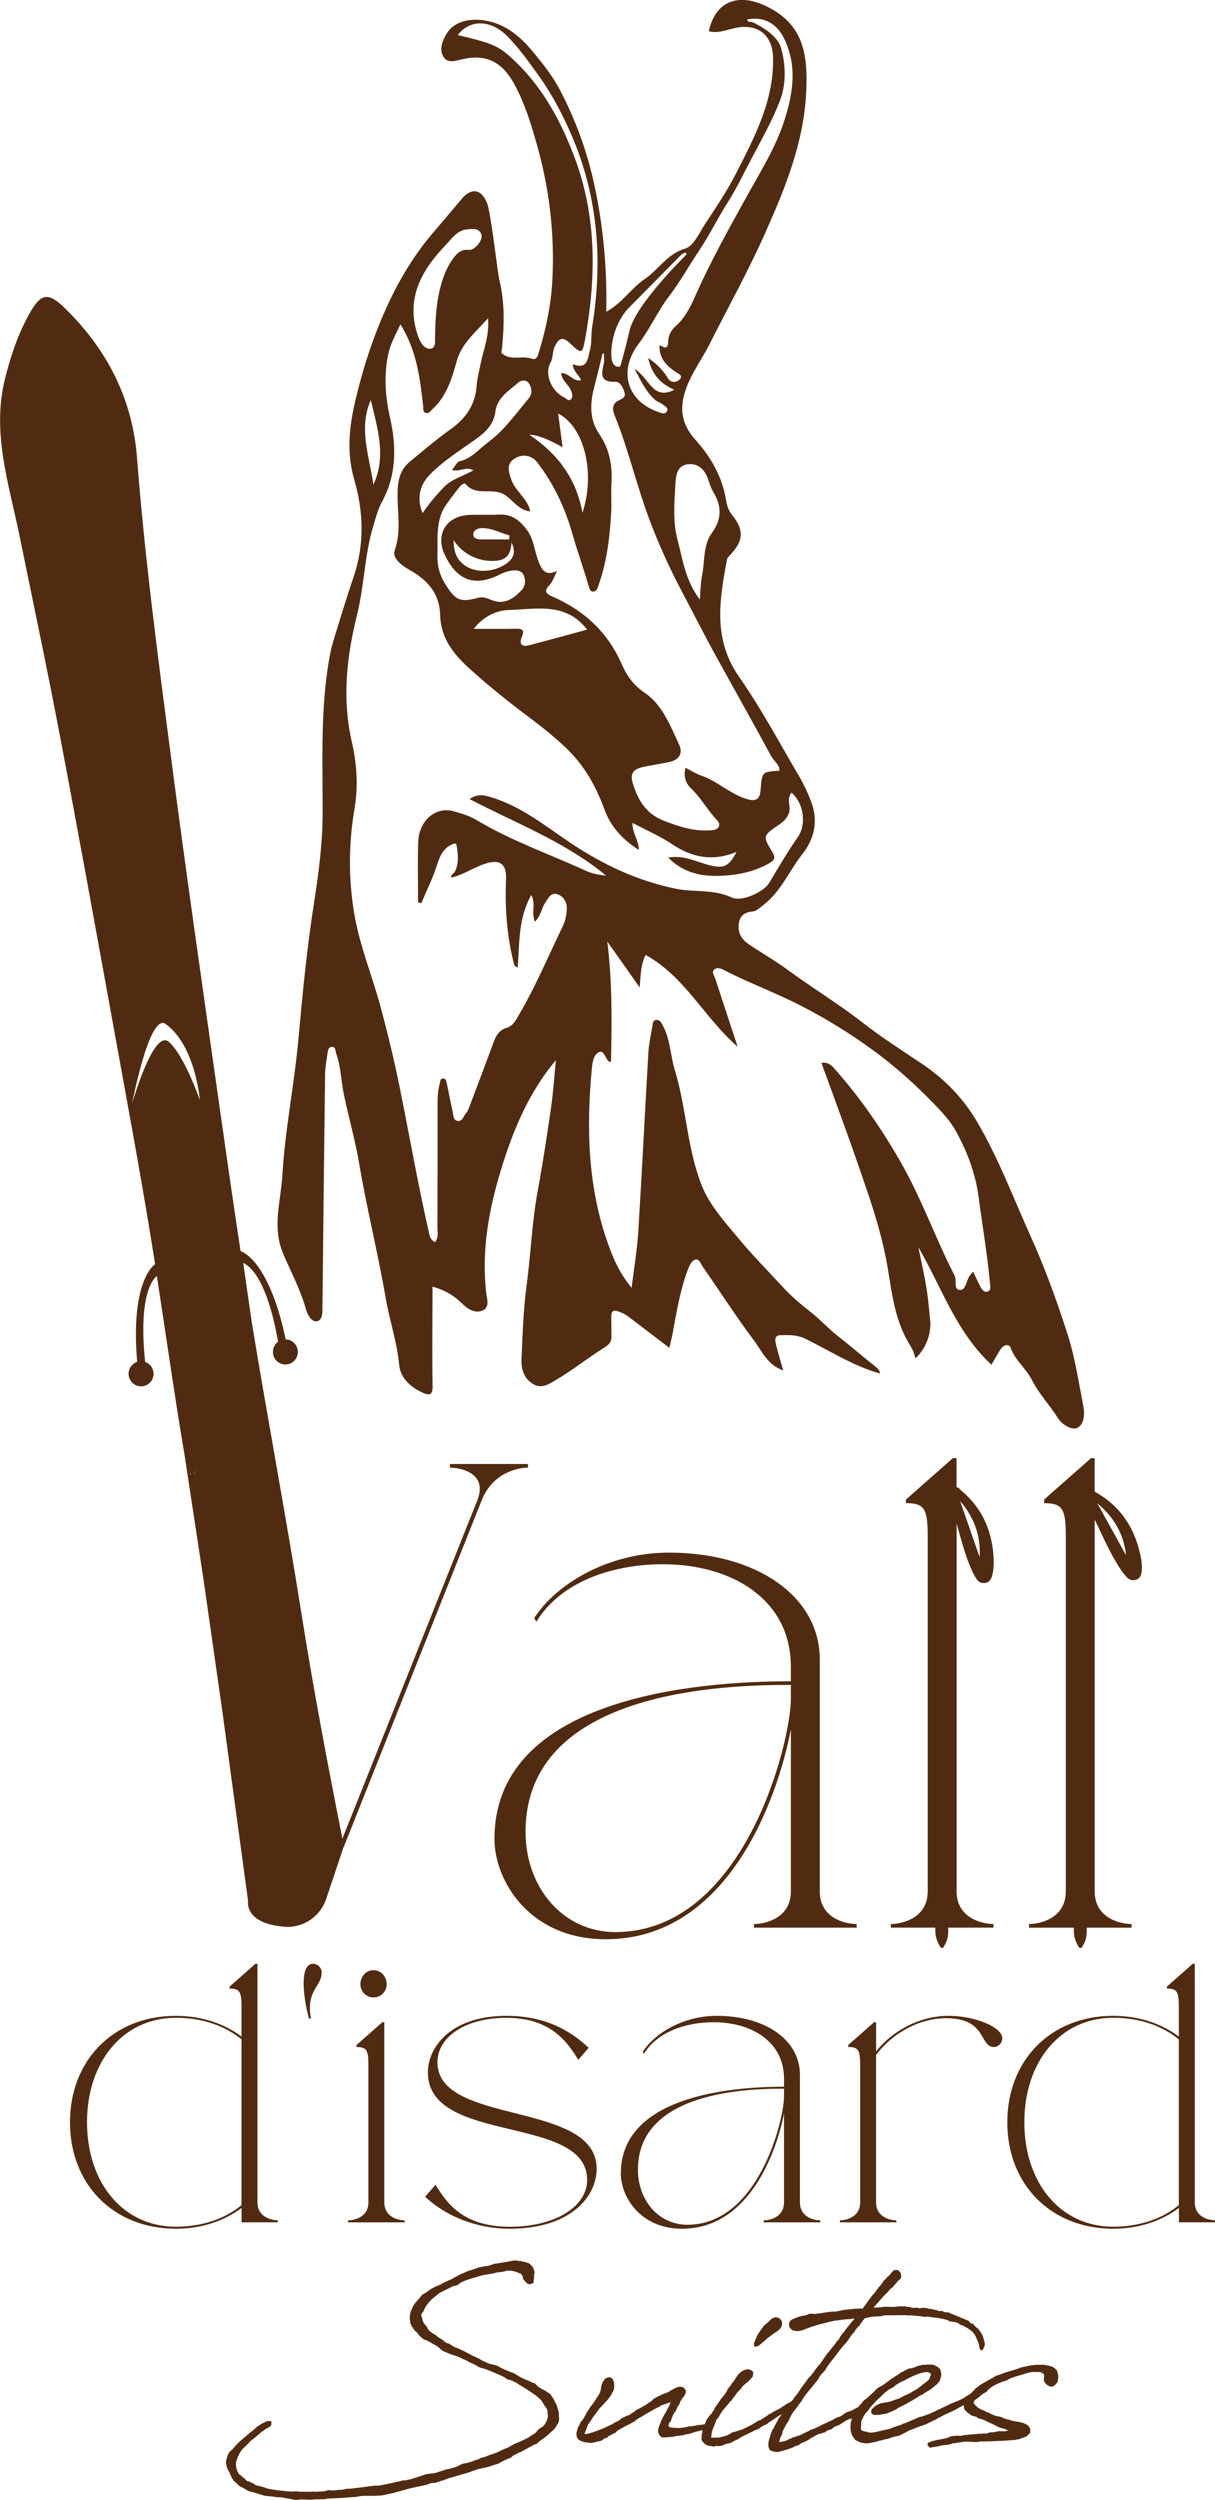 <svg width="88" height="181" viewBox="0 0 88 181" fill="none" xmlns="http://www.w3.org/2000/svg">
<g clip-path="url(#clip0_13830_1232)">
<path d="M67.36 95.52C67.165 93.189 66.99 92.602 66.515 90.293C68.205 93.209 69.264 96.466 71.812 98.805C72.046 98.403 72.251 98.018 72.492 97.657C72.686 97.362 73.082 97.265 73.198 97.584C73.525 98.493 74.317 99.073 74.733 99.899C75.241 100.908 76.026 101.72 76.624 102.669C76.921 103.14 77.607 103.545 77.984 103.392C78.512 103.177 78.584 102.414 78.469 101.826C78.129 100.092 77.871 98.327 77.337 96.648C76.561 94.22 75.69 91.809 74.64 89.487C73.386 86.713 72.32 83.851 70.762 81.207C69.739 79.472 68.393 78.099 66.726 76.984C65.3 76.032 63.852 75.107 62.502 74.055C60.733 72.675 58.812 71.514 57.01 70.188C56.122 69.534 55.152 68.987 54.234 68.366C53.723 68.021 53.422 67.547 53.508 66.89C53.587 66.267 53.941 66.038 54.551 65.985C54.805 65.962 55.05 65.699 55.281 65.527C56.568 64.548 57.165 63.042 58.129 61.815C58.993 60.714 59.267 59.44 58.769 58.093C58.528 57.44 58.231 56.8 57.878 56.199C56.452 53.778 55.125 51.286 53.522 48.988C51.62 46.258 52.112 43.415 52.654 40.512C52.677 40.383 52.805 40.264 52.904 40.157C53.845 39.162 53.904 38.389 53.046 37.311C52.776 36.973 52.66 36.645 52.591 36.22C52.32 34.548 51.502 33.105 50.386 31.864C49.535 30.916 49.224 29.934 49.525 28.69C49.861 27.303 50.746 26.192 51.37 24.958C52.726 22.271 54.185 19.644 55.416 16.884C56.858 13.65 58.181 10.403 58.383 6.833C58.558 3.775 58.125 1.692 55.432 0.418C53.65 -0.428 51.861 -0.096 51.337 2.259C52 2.441 52.607 2.166 53.228 2.03C54.868 1.679 55.95 2.504 55.99 4.176C56.063 7.271 54.657 9.915 53.31 12.555C52.667 13.823 51.858 15.01 51.076 16.204C50.65 16.858 50.238 17.816 49.627 17.999C48.304 18.394 47.703 19.525 46.7 20.201C45.71 20.868 45.066 21.943 43.911 22.57C43.977 19.399 43.693 16.367 43.04 13.352C42.518 10.94 41.687 8.671 40.545 6.495C40.043 5.536 39.383 4.697 38.693 3.858C37.957 2.956 37.145 2.176 36.083 1.752C34.733 1.211 33.043 1.29 32.35 2.435C32.013 2.992 31.782 3.626 32.155 4.166C32.469 4.621 33.066 4.375 33.551 4.273C35.267 3.901 36.389 4.531 37.234 6.064C38.003 7.46 38.452 8.936 38.881 10.452C39.785 13.633 40.165 16.861 40.013 20.152C39.927 21.993 39.558 23.791 39.013 25.555C38.924 25.844 38.845 26.083 38.495 25.963C37.792 25.721 36.964 26.149 36.337 25.565C36.284 25.515 36.353 25.343 36.363 25.227C36.508 23.595 36.578 21.973 36.185 20.347C36.02 19.664 35.719 16.665 35.373 15.04C35.327 14.821 35.254 14.612 35.142 14.42C34.419 13.172 33.485 14.35 33.485 14.35L31.535 16.655C29.785 18.642 28.535 20.905 27.545 23.3C26.782 25.141 26.195 27.061 25.733 29.015C25.284 30.919 25.099 32.8 25.654 34.717C26.337 37.069 26.409 39.424 25.607 41.779C25.092 43.289 24.63 44.818 24.162 46.344C23.941 47.067 23.815 47.807 23.71 48.556C23.215 52.023 23.38 55.509 23.366 58.989C23.356 61.102 23.082 63.195 22.759 65.268C22.241 68.555 21.918 71.863 21.62 75.173C21.323 78.487 20.647 81.754 20.452 85.085C20.343 86.979 19.693 88.823 20.502 90.747C21.073 92.104 21.789 93.407 22.175 94.847C22.271 95.199 22.594 95.756 22.983 95.65C23.409 95.534 23.35 94.94 23.356 94.509C23.416 88.946 23.472 83.383 23.545 77.817C23.551 77.296 23.647 76.772 23.723 76.251C23.749 76.059 23.779 75.8 24.04 75.793C24.327 75.787 24.284 76.089 24.343 76.258C24.693 77.223 24.703 78.255 24.908 79.247C25.257 80.925 25.736 82.58 26.02 84.272C26.571 87.543 27.383 90.757 27.944 94.025C28.218 95.627 28.759 97.166 28.908 98.805C28.997 99.773 29.743 100.443 30.65 100.845C31.168 101.077 31.346 100.934 31.333 100.327C31.294 98.307 31.32 96.287 31.323 94.267C31.323 93.905 31.323 93.54 31.323 93.155C32.257 93.404 32.924 93.832 33.512 94.416C33.927 94.831 34.495 95.129 35.023 94.844C35.485 94.595 35.254 93.981 35.208 93.553C34.871 90.475 35.419 87.5 36.317 84.591C37.178 81.797 38.297 79.097 40.261 76.755C40.145 77.933 40.073 79.054 39.914 80.165C39.624 82.179 39.32 84.192 38.95 86.193C38.528 88.465 38.449 90.77 38.142 93.053C37.904 94.817 37.852 96.609 37.772 98.39C37.739 99.106 37.941 99.816 38.624 100.211C39.257 100.576 39.795 100.188 40.337 99.866C41.515 99.166 42.584 98.307 43.739 97.584C44.132 97.338 44.3 97.149 44.284 96.731C44.271 96.38 44.294 96.028 44.277 95.676C44.241 94.827 44.353 94.741 45.129 95.086C45.313 95.169 45.479 95.295 45.64 95.418C46.568 96.124 47.495 96.831 48.479 97.584C48.571 97.176 48.654 96.871 48.713 96.559C49.007 94.99 49.254 93.411 49.825 91.908C49.924 91.646 50.086 91.301 50.307 91.212C50.647 91.076 50.756 91.513 50.904 91.722C52.139 93.484 53.294 95.298 54.584 97.017C55.175 97.799 55.578 98.824 56.729 99.222C56.535 98.536 56.34 97.929 56.198 97.312C56.135 97.04 56.076 96.668 56.535 96.665C57.139 96.658 57.703 96.625 58.323 96.924C60.106 97.786 61.776 98.897 63.739 99.441C63.706 99.166 63.551 99.057 63.363 98.907C62.459 98.191 61.581 97.431 60.677 96.725C59.987 96.187 59.419 95.537 58.736 95.006C58.02 94.446 57.313 93.852 56.7 93.185C55.611 92.001 54.475 90.857 53.446 89.609C52.426 88.379 51.353 87.221 50.772 85.692C49.759 83.035 49.7 80.165 48.875 77.469C48.545 76.391 48.554 75.226 47.99 74.215C47.891 74.035 47.795 73.823 47.548 73.843C47.264 73.863 47.277 74.125 47.248 74.311C47.139 74.941 46.997 75.575 46.96 76.211C46.706 80.534 46.498 84.856 46.228 89.178C46.145 90.495 45.921 91.805 45.746 93.232C44.927 92.243 44.482 91.271 44.099 90.22C42.558 85.997 42.456 81.662 42.875 77.27C42.914 76.848 43.03 76.301 43.413 76.162C43.746 76.039 43.838 76.636 44.102 76.852C44.119 76.865 44.152 76.858 44.254 76.868C44.317 73.976 44.35 71.093 43.987 68.171C44.726 69.219 45.469 70.27 46.333 71.495C46.409 70.572 46.396 69.902 46.756 69.136C49.604 70.695 50.987 73.657 53.429 75.787C52.858 74.055 52.327 72.463 51.812 70.868C51.739 70.642 51.485 70.357 51.776 70.161C52 70.012 52.284 70.151 52.528 70.277C54.3 71.189 56.175 71.873 57.954 72.785C59.812 73.737 61.578 74.825 63.244 76.042C64.904 77.256 66.429 78.636 67.845 80.122C68.35 80.65 68.861 81.224 69.224 81.877C70.053 83.38 70.65 84.939 70.881 86.68C71.155 88.76 71.512 90.83 71.703 92.923C71.723 93.149 71.802 93.441 71.498 93.517C71.281 93.573 71.122 93.371 71.023 93.185C70.842 92.834 70.677 92.475 70.482 92.064C70.37 92.2 70.294 92.283 70.231 92.373C69.977 92.718 69.967 93.404 69.531 93.391C69.036 93.378 69.323 92.714 69.139 92.356C67.759 89.662 66.759 86.8 65.248 84.159C63.901 81.804 62.383 79.588 60.597 77.552C60.337 77.256 60.079 76.868 59.492 76.951C60.654 80.112 61.805 83.247 62.868 86.412C63.462 88.18 63.987 89.964 64.294 91.789C64.601 93.623 64.802 95.457 65.746 97.113C66.106 97.746 66.092 97.634 66.31 98.334C66.31 98.334 67.522 97.342 67.373 95.514L67.36 95.52ZM49.792 33.616C50.574 33.51 51.092 34.027 51.32 34.794C51.409 35.099 51.531 35.404 51.693 35.679C52.284 36.684 52.274 37.603 51.558 38.592C50.908 39.487 51.059 40.645 50.845 41.687C50.746 42.168 50.749 42.665 50.683 43.408C49.614 41.975 49.446 40.483 49.073 39.079C48.729 37.799 48.838 36.462 48.911 35.152C48.944 34.535 48.993 33.722 49.792 33.613V33.616ZM50.654 18.108C51.399 17.014 51.97 15.803 52.687 14.688C53.38 13.604 53.917 12.439 54.522 11.312C55.218 10.005 55.941 8.698 56.479 7.321C56.954 6.11 56.914 4.74 56.587 3.529C56.353 2.657 55.416 2.057 54.538 1.619C54.396 1.549 54.172 1.652 54.106 1.413C55.304 1.161 56.254 1.705 56.769 2.747C57.743 4.707 57.459 6.638 56.845 8.611C56.221 10.618 55.109 12.37 54.102 14.191C52.812 16.523 51.502 18.858 50.416 21.299C50.04 22.145 49.65 22.991 48.921 23.628C48.604 23.903 48.396 24.328 48.393 24.713C48.383 25.34 48.119 25.18 47.769 24.978C47.716 25.914 48.248 26.451 48.917 26.919C49.106 27.051 49.515 27.164 49.221 27.473C48.997 27.708 48.597 27.735 48.383 27.393C48.02 26.812 47.574 26.325 46.947 25.927C47.188 27.045 47.809 27.781 48.842 28.219C47.254 29.022 47.026 27.343 45.957 26.703C46.459 27.642 46.812 28.418 47.498 28.992C47.63 29.101 47.815 29.145 47.95 29.251C48.122 29.387 48.442 29.506 48.304 29.778C48.172 30.04 47.891 29.898 47.673 29.825C45.38 29.025 44.785 26.836 46.244 24.909C47.079 23.807 47.647 22.504 48.489 21.409C49.294 20.357 49.911 19.203 50.654 18.118V18.108ZM44.304 25.081C44.502 23.296 45.512 22.321 45.512 22.321L49.363 18.42C49.363 18.42 49.785 18.128 49.7 18.447C49.7 18.447 46.046 22.013 45.594 23.937C45.145 25.86 44.921 26.527 44.921 26.527C44.921 26.527 44.106 26.862 44.304 25.078V25.081ZM43.743 25.602C43.743 25.834 43.782 26.073 43.736 26.292C43.578 27.015 43.389 27.688 44.571 27.642C44.914 27.628 45.122 28.05 45.228 28.398C45.353 28.803 45.017 28.872 44.766 29.012C44.238 29.307 44.406 29.795 44.554 30.169C45.541 32.631 46.129 35.221 47.063 37.693C47.729 39.451 48.508 41.169 49.396 42.844C50.218 44.4 51.013 45.976 51.865 47.518C53.198 49.933 54.551 52.341 55.868 54.766C56.056 55.111 56.465 55.343 56.452 55.801C55.195 55.874 55.188 55.874 55.089 57.181C55.04 57.818 54.805 58.06 54.115 57.858C52.881 57.496 51.97 56.551 50.766 56.143C50.383 56.013 50.033 55.778 49.65 55.582C49.492 56.169 49.65 56.7 50.026 57.055C50.733 57.722 51.195 58.571 51.838 59.277C51.977 59.43 52.155 59.583 52.069 59.808C51.974 60.064 51.726 60.093 51.485 60.113C50.277 60.209 49.178 59.851 48.066 59.413C46.762 58.899 46.185 57.898 45.819 56.66C45.614 55.967 45.931 55.668 46.541 55.539C47.172 55.406 47.812 55.307 48.446 55.177C49.168 55.032 49.489 54.564 49.191 53.92C48.554 52.547 47.97 51.024 46.713 50.172C45.848 49.585 45.386 48.895 45.013 48.049C44.003 45.757 42.294 44.188 40.017 43.193C39.545 42.987 39.366 42.808 39.802 42.357C40.036 42.114 40.135 41.75 40.353 41.332C39.508 41.733 39.254 41.282 39.003 40.648C38.703 39.899 38.677 39.056 38.172 38.376C37.654 37.679 37.056 37.199 36.115 37.255C35.38 37.298 34.637 37.238 33.901 37.288C32.294 37.394 31.531 38.718 32.208 40.161C32.96 41.756 34.139 42.612 36.129 41.627C36.366 41.511 36.614 41.401 36.871 41.345C37.254 41.262 37.719 41.239 37.911 41.604C38.096 41.952 38.066 42.436 37.759 42.751C37.168 43.358 36.505 43.826 35.571 43.431C35.281 43.309 34.983 43.186 34.634 43.279C33.346 43.62 33.023 43.498 32.287 42.35C31.871 41.703 31.663 41.007 31.683 40.204C31.72 38.923 31.531 37.62 32.353 36.485C32.657 36.064 32.967 35.646 33.294 35.245C33.396 35.115 33.62 34.916 33.736 35.056C34.475 35.955 35.611 35.281 36.495 35.792C37.148 36.17 37.528 36.933 38.406 37.029C38.221 36.081 37.31 35.573 37.017 34.681C36.822 34.087 36.68 33.59 37.251 33.215C37.852 32.82 38.525 32.969 38.921 33.487C40.079 34.996 40.898 36.711 41.419 38.525C41.795 39.842 42.257 41.129 42.64 42.44C42.693 42.619 42.746 42.884 43.023 42.824C43.244 42.775 43.29 42.536 43.36 42.343C43.97 40.618 44.175 38.821 44.271 37.009C44.304 36.366 44.244 35.719 44.284 35.079C44.37 33.762 44.172 32.545 43.399 31.417C42.716 30.418 42.719 29.277 43.013 28.129C43.231 27.287 43.436 26.441 43.644 25.598C43.68 25.598 43.713 25.599 43.749 25.602H43.743ZM37.267 45.521C36.356 45.538 35.442 45.528 34.31 45.528C35.053 44.576 35.993 44.191 36.871 44.164C38.825 44.108 40.974 43.567 42.522 45.584C41.083 45.976 39.71 46.354 38.333 46.715C37.802 46.855 37.578 46.642 37.795 46.125C38.05 45.525 37.719 45.511 37.271 45.521H37.267ZM36.083 40.582C36.733 40.483 37.013 40.055 37.046 39.265C37.383 39.982 37.195 40.403 36.752 40.748C35.878 41.425 34.528 41.527 33.696 40.957C33.125 40.565 32.852 40.018 32.855 39.093C33.525 40.204 34.891 40.764 36.083 40.579V40.582ZM34.284 38.628C34.323 38.376 34.607 38.237 34.898 38.233C35.617 38.224 36.231 38.582 36.898 38.767C36.891 38.864 36.885 38.957 36.881 39.053C36.195 39.053 35.508 39.056 34.819 39.053C34.535 39.053 34.238 38.947 34.284 38.632V38.628ZM39.871 26.259C40.076 25.89 40.003 25.469 40.181 25.084C40.502 24.398 40.805 24.391 41.323 24.889C42.115 25.645 42.181 25.632 42.376 24.564C43.185 20.109 43.238 15.703 41.604 11.371C40.637 8.814 39.383 6.455 37.399 4.528C36.162 3.324 35.812 3.175 33.158 2.538C33.997 1.41 35.515 1.4 36.706 2.587C37.571 3.447 38.271 4.445 38.987 5.437C39.871 6.658 40.571 7.965 41.181 9.301C43.287 13.899 43.7 18.722 42.888 23.674C42.799 24.218 42.875 24.769 42.733 25.326C42.554 26.016 42.551 26.769 41.482 26.371C41.512 26.882 41.921 27.121 42.086 27.532C41.492 27.652 41.205 26.972 40.64 27.012C40.69 27.572 41.198 27.841 41.363 28.295C41.436 28.494 41.512 28.72 41.376 28.879C41.181 29.108 41.02 28.843 40.852 28.766C40.017 28.388 39.386 27.138 39.871 26.259ZM40.749 32.379C40.637 31.54 40.535 30.753 40.426 29.937C42.31 30.903 43.145 34.213 42.185 37.126C41.756 34.697 40.422 32.873 38.35 31.48C38.836 31.46 39.636 31.759 40.749 32.379ZM35.881 29.785C36.01 28.796 36.855 28.299 37.528 27.705C37.756 27.506 38.129 27.479 38.317 27.768C38.531 28.096 38.558 28.527 38.297 28.839C37.36 29.954 36.522 31.161 35.327 32.04C34.677 32.518 34.168 33.195 33.304 33.39C33.102 33.437 32.96 33.755 32.733 34.021C33.287 34.197 33.69 33.752 34.29 34.05C33.528 34.482 32.729 34.674 32.162 35.261C31.594 35.848 31.069 36.462 30.604 37.152C30.162 36.051 30.409 35.086 31.162 34.329C32.135 33.354 33.294 32.627 34.403 31.838C35.139 31.317 35.759 30.757 35.885 29.785H35.881ZM32.304 17.71C32.733 17.266 33.112 16.672 33.828 16.606C34.221 16.569 34.7 16.493 34.865 16.971C35.007 17.375 34.389 18.135 33.964 18.092C33.403 18.035 33.109 18.324 32.815 18.722C31.962 19.879 31.528 21.733 31.515 24.285C31.479 24.6 31.62 25.21 31.165 25.25C30.726 25.287 30.426 24.773 30.267 24.301C29.353 21.621 30.528 19.565 32.304 17.714V17.71ZM26.858 28.955C27.327 30.989 28.007 33.016 27.043 35.089C26.762 33.052 25.947 31.029 26.858 28.955ZM53.003 64.98C51.687 64.356 50.284 64.618 48.944 64.343C46.201 63.779 43.746 62.634 41.419 61.092C39.535 59.845 37.762 58.359 35.525 57.708C35.083 57.579 34.614 57.43 34.01 57.854C37.38 59.609 40.911 60.933 43.894 63.391C43.323 63.341 42.865 63.241 42.429 63.042C39.772 61.828 37 60.863 34.479 59.35C34.007 59.068 33.409 58.889 32.855 58.733C31.558 58.368 30.346 59.407 30.29 60.946C30.241 62.406 30.28 63.868 30.28 65.331C30.356 65.351 30.436 65.374 30.512 65.394C30.901 64.465 31.36 63.56 31.66 62.605C31.865 61.954 32.109 61.414 32.756 61.125C32.865 61.075 33.036 61.032 33.059 61.158C33.175 61.818 33.261 62.482 32.941 63.122C32.868 63.268 32.624 63.301 32.683 63.54C33.561 63.334 34.3 62.807 35.142 62.532C36.181 62.19 36.693 62.532 36.65 63.62C36.568 65.673 36.696 67.7 37.205 69.697C37.241 69.839 37.254 69.985 37.495 70.045C37.64 68.303 37.515 66.509 38.482 64.794C38.828 65.457 38.462 66.084 38.739 66.724C39.181 66.33 39.208 65.776 39.479 65.371C39.687 65.066 39.885 64.611 40.317 64.728C40.802 64.86 41.076 65.311 41.053 65.816C41.036 66.217 40.957 66.645 40.785 67.003C39.683 69.282 38.71 71.624 37.393 73.8C37.211 74.098 37.023 74.327 36.634 74.437C36.205 74.559 35.941 74.944 35.779 75.382C35.188 76.981 34.584 78.577 33.98 80.175C33.927 80.311 33.871 80.457 33.776 80.564C33.571 80.786 33.492 81.247 33.102 81.147C32.802 81.071 32.832 80.666 32.769 80.398C32.617 79.748 32.505 79.091 32.363 78.437C32.327 78.275 32.297 78.066 32.063 78.086C31.868 78.102 31.898 78.295 31.858 78.427C31.72 78.912 31.693 79.406 31.693 79.907C31.693 82.892 31.693 85.881 31.683 88.866C31.683 89.201 31.792 89.563 31.508 89.931C31.092 89.735 31.086 89.304 31.013 88.989C30.228 85.536 29.627 82.043 28.918 78.573C28.528 76.669 28.076 74.792 27.571 72.918C26.957 70.629 26.03 68.429 25.644 66.071C25.234 63.56 25.251 61.062 25.673 58.571C25.954 56.926 25.852 55.323 25.482 53.711C24.772 50.62 25.102 47.568 25.858 44.529C26.383 42.413 26.399 40.197 27.033 38.101C27.208 37.52 27.353 36.91 27.64 36.383C28.72 34.415 28.729 32.365 28.251 30.252C27.904 28.73 27.795 27.201 28.119 25.655C28.274 24.905 28.637 24.252 29.003 23.482C29.878 24.895 30.244 26.361 30.459 27.881C30.528 28.372 30.581 28.863 30.647 29.357C30.673 29.552 30.597 29.821 30.835 29.898C31.053 29.97 31.195 29.742 31.34 29.606C32.356 28.67 32.729 27.403 33.079 26.146C33.432 24.879 34.393 24.106 35.346 23.041C35.449 24.318 35.026 25.283 34.822 26.279C34.706 26.846 34.558 27.4 34.515 27.987C34.422 29.28 33.739 30.289 32.7 31.029C31.647 31.775 30.67 32.608 29.68 33.427C28.881 34.087 28.789 34.979 28.795 35.951C28.805 37.245 29.053 38.535 28.587 39.846C28.383 40.423 29.106 40.947 29.667 41.262C30.96 41.992 31.842 42.967 31.878 44.526C31.918 46.151 32.789 47.299 33.96 48.367C35.406 49.684 36.934 50.895 38.495 52.063C39.403 52.743 40.277 53.456 41.083 54.235C42.333 55.449 43.175 56.946 43.769 58.578C44.224 59.835 45.063 60.773 46.274 61.536C46.261 60.817 45.789 60.316 45.809 59.576C46.799 60.1 47.802 60.531 48.693 61.128C50.162 62.114 51.67 62.376 53.346 61.676C52.782 62.757 52.416 62.91 51.313 62.621C50.389 62.379 49.508 61.885 48.399 62.09C49.479 63.188 50.789 63.467 52.172 63.411C53.376 63.364 54.558 63.139 55.644 62.535C56.053 62.309 56.224 62.157 55.937 61.686C55.221 60.505 55.254 60.508 56.452 59.685C56.917 59.364 57.277 58.946 57.172 58.292C57.122 57.987 57.099 57.662 57.33 57.387C58.195 58.126 58.446 59.656 57.779 60.614C57.026 61.692 56.37 62.824 55.693 63.945C55.31 64.575 53.723 65.318 53.007 64.98H53.003Z" fill="#512B11"/>
<path d="M17.492 147.45V145.278C17.492 144.176 17.347 143.974 16.627 143.974V143.828L18.502 142.176H18.647V159.445C18.647 160.547 19.713 160.749 20.119 160.749V160.895H17.498V159.853C16.228 160.809 14.584 161.359 12.739 161.359C8.241 161.359 5.069 158.171 5.069 153.653C5.069 149.136 8.241 145.944 12.739 145.944C14.584 145.944 16.228 146.495 17.498 147.45H17.492ZM12.733 161.213C14.779 161.213 16.422 160.546 17.492 159.648V147.653C16.396 146.754 14.812 146.087 12.733 146.087C8.954 146.087 6.304 149.218 6.304 153.65C6.304 158.082 8.954 161.213 12.733 161.213Z" fill="#512B11"/>
<path d="M23.3 142.813C23.3 143.828 22.145 144.087 22.521 146.143H22.376C21.974 144.694 21.657 142.176 22.667 142.176C23.01 142.176 23.3 142.465 23.3 142.813Z" fill="#512B11"/>
<path d="M27.69 146.409H27.835V159.449C27.835 160.55 28.901 160.752 29.307 160.752V160.898H25.211V160.752C25.614 160.752 26.683 160.55 26.683 159.449V149.507C26.683 148.406 26.538 148.203 25.819 148.203V148.058L27.693 146.406L27.69 146.409ZM27.053 142.641C27.601 142.641 28.007 143.105 28.007 143.656C28.007 144.176 27.604 144.611 27.053 144.611C26.502 144.611 26.102 144.176 26.102 143.656C26.102 143.105 26.505 142.641 27.053 142.641Z" fill="#512B11"/>
<path d="M41.888 149.132C41.139 147.945 39.987 146.09 36.67 146.09C33.7 146.09 31.683 147.48 31.683 149.308C31.683 153.912 43.215 152.061 43.215 157.014C43.215 159.044 41.314 161.359 36.931 161.359C34.31 161.359 32.145 160.318 30.792 159.044L31.541 158.175C32.291 159.362 33.416 161.217 36.931 161.217C40.188 161.217 42.525 159.767 42.525 157.826C42.525 153.043 30.99 155.305 30.99 150.031C30.99 148.263 32.607 145.944 36.67 145.944C39.465 145.944 41.281 146.986 42.637 148.26L41.888 149.129V149.132Z" fill="#512B11"/>
<path d="M51.68 146.409C49.663 146.409 47.614 147.105 46.634 148.698L46.548 148.552C47.469 147.132 49.574 145.944 51.911 145.944C55.456 145.944 57.937 147.712 57.937 150.204V159.449C57.937 160.55 59.003 160.752 59.409 160.752V160.898H55.314V160.752C55.716 160.752 56.785 160.55 56.785 159.449V152.987C56.267 155.74 54.277 161.359 49.403 161.359C46.347 161.359 44.964 159.014 44.964 157.362C44.964 151.365 54.102 151.076 56.785 151.076V150.496C56.785 147.802 54.422 146.409 51.68 146.409ZM56.785 151.769V151.219C54.333 151.219 46.205 151.365 46.205 157.073C46.205 159.332 47.733 161.071 49.779 161.071C54.937 161.071 56.785 153.478 56.785 151.769Z" fill="#512B11"/>
<path d="M63.452 148.784V159.449C63.452 160.55 64.518 160.752 64.924 160.752V160.898H60.828V160.752C61.231 160.752 62.3 160.55 62.3 159.449V149.507C62.3 148.406 62.155 148.203 61.436 148.203V148.057L63.31 146.406H63.455V148.522C64.492 147.188 66.452 145.944 68.7 145.944C70.66 145.944 72.594 146.784 72.594 147.567C72.594 147.915 72.304 148.203 71.987 148.203C70.921 148.203 71.495 146.117 68.528 146.117C66.568 146.117 64.607 147.218 63.452 148.781V148.784Z" fill="#512B11"/>
<path d="M85.38 147.45V145.278C85.38 144.176 85.234 143.974 84.515 143.974V143.828L86.389 142.176H86.535V159.445C86.535 160.547 87.601 160.749 88.007 160.749V160.895H85.386V159.853C84.116 160.809 82.472 161.359 80.627 161.359C76.129 161.359 72.957 158.171 72.957 153.653C72.957 149.136 76.129 145.944 80.627 145.944C82.472 145.944 84.116 146.495 85.386 147.45H85.38ZM80.621 161.213C82.667 161.213 84.31 160.546 85.38 159.648V147.653C84.284 146.754 82.7 146.087 80.621 146.087C76.842 146.087 74.192 149.218 74.192 153.65C74.192 158.082 76.842 161.213 80.621 161.213Z" fill="#512B11"/>
<path d="M24.911 133.704C24.911 133.704 24.911 133.694 24.911 133.688L34.888 108.623C35.673 106.626 37.508 106.255 38.241 106.255V105.993H32.584V106.255C33.317 106.255 35.36 106.626 34.571 108.623L24.799 133.114C23.733 127.737 22.71 122.35 21.852 116.933C20.723 109.814 19.383 102.732 18.218 95.62L17.617 91.434C19.426 92.293 20.135 97.146 20.135 97.146C19.875 97.338 19.726 97.667 19.776 98.012C19.848 98.509 20.31 98.851 20.802 98.778C21.297 98.705 21.637 98.24 21.564 97.746C21.498 97.302 21.125 96.98 20.693 96.97C19.452 91.099 17.426 90.585 17.426 90.585C16.881 87.019 16.373 83.446 15.865 79.874C14.677 71.524 13.475 63.178 12.386 54.819C11.446 47.608 10.485 40.4 9.924 33.142C9.594 28.876 7.756 25.3 4.716 22.331C3.479 21.12 2.964 21.2 2.096 22.772C1.294 24.225 0.772 25.784 0.366 27.4C-0.614 31.32 0.64 35.006 1.406 38.748C2.409 43.65 3.442 48.543 4.376 53.459C5.696 60.399 6.951 67.351 8.215 74.301C9.119 79.28 10.046 84.259 10.868 89.254C10.993 90.011 11.112 90.77 11.231 91.53C11.231 91.53 9.426 92.615 9.934 98.599C9.525 98.735 9.257 99.153 9.323 99.594C9.396 100.092 9.858 100.433 10.35 100.36C10.845 100.287 11.185 99.823 11.112 99.329C11.063 98.984 10.825 98.712 10.518 98.605C10.518 98.605 9.875 93.723 11.36 92.373C12.03 96.711 12.647 101.11 13.383 105.439L13.531 106.417H14.182V106.679C14.023 106.679 13.812 106.699 13.581 106.749L14.766 114.534L16.096 123.836L17.967 137.622C17.967 137.622 17.62 139.363 20.891 139.512M12.218 75.422C11.109 74.49 9.568 79.9 9.568 79.9C9.568 79.9 10.822 73.286 12 74.138C14.152 75.691 14.479 79.645 14.479 79.645C14.479 79.645 13.327 76.354 12.218 75.422Z" fill="#512B11"/>
<path d="M14.178 106.673V106.411H13.528L13.578 106.742C13.809 106.693 14.02 106.673 14.178 106.673Z" fill="#512B11"/>
<path d="M48.01 113.251C44.346 113.251 40.627 114.514 38.848 117.407L38.693 117.145C40.366 114.564 44.188 112.408 48.432 112.408C54.871 112.408 59.376 115.616 59.376 120.144V136.932C59.376 138.929 61.31 139.3 62.046 139.3V139.562H54.611V139.3C55.343 139.3 57.281 138.929 57.281 136.932V125.196C56.337 130.195 52.726 140.401 43.875 140.401C38.327 140.401 35.812 136.139 35.812 133.14C35.812 122.25 52.409 121.723 57.281 121.723V120.671C57.281 115.778 52.987 113.251 48.01 113.251ZM57.281 122.99V121.988C52.828 121.988 38.066 122.253 38.066 132.619C38.066 136.723 40.842 139.881 44.558 139.881C53.927 139.881 57.281 126.095 57.281 122.99Z" fill="#512B11"/>
<path d="M20.888 139.506C22.135 139.476 23.234 138.663 23.63 137.472L24.838 133.857L24.723 133.286" fill="#512B11"/>
<path d="M37.667 172.671H37.62L37.419 172.518L37.31 172.472L37.05 172.346C37.02 172.346 37.02 172.316 37.003 172.316L36.911 172.302L36.759 172.273L36.634 172.18L36.587 172.15L36.403 172.04L35.983 171.855L35.752 171.762L35.416 171.622L35.386 171.606L35.092 171.496L34.785 171.42L34.647 171.357L34.554 171.294L34.386 171.201L34.092 171.062L34.046 171.049L33.677 170.846C33.614 170.833 33.492 170.77 33.429 170.737L33.059 170.581L32.627 170.441L32.228 170.272L32.073 170.209L31.871 170.04L31.749 169.931L31.518 169.778L31.393 169.715L31.069 169.529L30.944 169.466C30.914 169.45 30.898 169.436 30.881 169.436L30.772 169.407L30.634 169.33L30.482 169.191H30.465L30.314 169.035L30.221 168.896L30.158 168.833L30.033 168.723L29.987 168.66L29.924 168.584L29.861 168.474L29.802 168.411L29.785 168.302L29.723 168.239L29.71 168.053L29.68 167.944V167.665L29.693 167.619L29.723 167.416L29.802 167.231L29.911 166.982L29.987 166.859L30.049 166.766L30.264 166.517L30.373 166.391L30.591 166.126L30.852 165.987L30.944 165.91L31.314 165.661L31.452 165.598L31.482 165.569L31.914 165.399L32.023 165.323L32.439 165.121L32.67 165.028L33.056 164.812L33.35 164.656L33.38 164.643L33.967 164.394L34.03 164.378L34.139 164.348L34.201 164.335L34.248 164.305L34.449 164.242L34.587 164.195L34.713 164.149L35.112 164.073L35.297 164.059C35.389 164.043 35.482 163.996 35.574 163.98C35.637 163.966 35.729 163.917 35.776 163.903L35.977 163.874L36.284 163.827L36.561 163.781L36.624 163.767L36.825 163.738L37.102 163.675L37.304 163.661H37.442L37.551 163.691H37.706L37.858 163.738C37.95 163.754 38.106 163.784 38.215 163.83L38.307 163.86C38.432 163.953 38.571 164.076 38.647 164.262L38.663 164.325L38.71 164.464V164.573L38.68 164.759V164.928L38.65 165.114V165.27L38.419 165.38L38.234 165.35L38.05 165.197L37.881 164.978L37.852 164.792L37.772 164.683L37.696 164.59C37.667 164.59 37.62 164.577 37.604 164.577L37.465 164.514L37.234 164.434C37.172 164.434 37.092 164.404 37.033 164.404L36.739 164.388L36.525 164.451L36.261 164.497L36.03 164.514L35.677 164.607C35.521 164.623 35.32 164.67 35.168 164.686L35.013 164.716C34.904 164.729 34.812 164.776 34.719 164.792L34.413 164.885C34.106 164.978 33.855 165.038 33.502 165.194L33.3 165.303L33.191 165.413L33.066 165.459L32.802 165.522L31.845 166.003L31.677 166.129L31.215 166.517C31.046 166.703 30.845 166.952 30.769 167.108L30.677 167.327L30.551 167.496L30.505 167.589C30.505 167.619 30.518 167.668 30.518 167.698L30.564 167.758L30.611 168.007L30.657 168.116L30.749 168.269C30.766 168.299 30.795 168.332 30.825 168.348L30.934 168.471L30.947 168.534C30.977 168.597 31.04 168.66 31.073 168.72L31.211 168.846L31.32 168.909L31.429 168.985L31.538 169.048L31.769 169.234L32.017 169.377L32.281 169.592L32.373 169.639C32.419 169.655 32.465 169.669 32.511 169.669L32.743 169.825L33.003 169.964C33.033 169.964 33.066 169.977 33.083 169.977L33.313 170.087L33.594 170.213L34.257 170.568H34.274L34.627 170.737L34.703 170.767L34.871 170.876L35.413 171.125L35.597 171.171L35.799 171.218L36.03 171.281L36.294 171.437L36.558 171.559L37.003 171.745L37.205 171.808L37.327 171.884L37.482 171.977L37.65 172.087L37.974 172.239L38.238 172.349L38.578 172.501C38.607 172.518 38.687 172.531 38.703 172.531L38.812 172.624L38.921 172.747L38.983 172.793L39.046 172.84L39.198 172.933C39.244 172.979 39.307 172.996 39.337 173.009C39.446 173.055 39.492 173.085 39.601 173.165L39.647 173.195L39.848 173.321L40.033 173.586C40.046 173.616 40.079 173.679 40.092 173.679L40.172 173.848L40.323 174.13L40.37 174.316C40.478 174.611 40.492 174.687 40.478 174.936C40.478 174.953 40.492 174.983 40.492 174.999V175.215L40.446 175.401L40.29 175.649C40.181 175.865 40.03 175.975 39.828 176.147L39.673 176.3C39.472 176.469 39.304 176.578 39.086 176.734C39.023 176.781 38.917 176.887 38.885 176.92L38.746 176.983H38.7L37.713 177.527H37.683L37.175 177.776L37.007 177.932L36.927 177.961L36.482 178.147L36.066 178.379L35.835 178.442L35.327 178.612L34.634 178.764L33.861 179.03L33.29 179.199L33.122 179.245L33.013 179.262L32.967 179.292L32.564 179.401L32.162 179.554L31.947 179.617L31.531 179.756L31.254 179.773L30.835 179.912L29.819 180.128L28.445 180.499L27.677 180.668L27.043 180.698H26.257C26.089 180.711 25.918 180.761 25.762 180.774L25.33 180.804C24.805 180.851 24.218 180.881 23.693 180.897L23.63 180.927L23.475 180.94L22.795 180.954H22.736L22.535 180.983L21.809 180.954L21.455 181L21.317 180.983L20.96 180.907C20.884 180.907 20.809 180.877 20.746 180.877L20.515 180.831L20.393 180.801H20.162L19.96 180.784L19.914 180.771L19.683 180.741L19.327 180.711L19.129 180.682L18.432 180.466L18.386 180.453L18.03 180.36L17.97 180.343L17.785 180.22C17.445 180.051 17.307 179.988 17.122 179.773L16.937 179.617L16.785 179.385L16.66 179.106L16.647 179.043L16.568 178.92L16.459 178.701L16.396 178.515V178.423L16.366 178.313V178.22L16.383 178.111L16.445 177.925C16.445 177.925 16.459 177.879 16.459 177.862L16.475 177.786L16.535 177.676C16.551 177.616 16.581 177.567 16.66 177.49L16.753 177.398L16.845 177.321L17.013 177.119C17.106 177.009 17.307 176.81 17.416 176.714L18.158 176.081L18.373 175.925L18.498 175.802L18.624 175.693L18.918 175.494L19.211 175.351L19.333 175.291L19.442 175.275L19.657 175.304V175.507L19.627 175.6L19.502 175.722L19.254 175.848C19.191 175.878 19.191 175.925 19.086 175.974L18.947 176.067L18.918 176.084L18.825 176.177L18.686 176.286L18.472 176.472L18.32 176.598L18.211 176.658L18.181 176.704L18.122 176.751L17.983 176.907L17.828 177.059L17.535 177.338C17.396 177.524 17.257 177.772 17.181 178.005L17.119 178.174C17.106 178.22 17.089 178.326 17.089 178.36V178.486L17.119 178.688L17.148 178.797L17.195 178.923L17.287 179.093L17.333 179.139L17.531 179.295L17.762 179.494L17.901 179.637L17.98 179.65C18.01 179.65 18.04 179.663 18.056 179.663L18.148 179.71L18.409 179.832L18.518 179.925H18.535L19.026 180.051L19.228 180.114L19.366 180.174H19.396C19.782 180.254 20.181 180.313 20.601 180.343C20.614 180.343 20.63 180.36 20.647 180.36L20.941 180.373H21.033C21.033 180.373 21.049 180.39 21.112 180.39L21.251 180.373L21.31 180.39L21.389 180.373H21.591L21.667 180.403L21.743 180.39L21.898 180.403H22.528L22.759 180.39L22.822 180.403L23.393 180.373L23.578 180.343L23.779 180.283L23.98 180.297L24.119 180.31L24.564 180.264H24.673L24.937 180.234L25.076 180.187L25.479 180.171L25.68 180.141L26.221 180.081L26.776 180.002L26.927 179.988L27.096 179.958H27.452L28.455 179.756L28.812 179.663L28.921 179.65L29.122 179.587L29.37 179.574L29.802 179.481L30.033 179.404L30.881 179.126L31.498 179.046L31.805 178.953L32.36 178.768H32.452L33.053 178.598L33.221 178.505L33.498 178.383L33.591 178.353L33.759 178.336L34.238 178.197L34.376 178.137L34.7 178.028L34.809 177.952L35.178 177.859L35.393 177.766L35.947 177.58L36.564 177.285L36.673 177.255L36.858 177.162L37.274 176.93L37.366 176.9L37.568 176.807L37.937 176.651L38.089 176.558L38.181 176.528C38.274 176.469 38.429 176.376 38.505 176.313L38.627 176.25L38.795 176.127L38.888 176.018L39.026 175.865L39.211 175.739L39.32 175.679C39.551 175.43 39.627 175.245 39.66 175.042C39.66 175.026 39.69 174.949 39.69 174.933L39.66 174.731L39.644 174.482L39.614 174.435L39.601 174.389L39.475 174.22L39.198 173.772C39.059 173.646 38.828 173.43 38.657 173.324L38.317 173.092L38.224 173.029L37.868 172.813L37.805 172.767L37.683 172.704L37.667 172.671Z" fill="#512B11"/>
<path d="M47.739 175.636C47.769 175.59 47.802 175.484 47.878 175.311V175.281L47.941 175.172C47.941 175.142 47.954 175.125 47.97 175.095L48.122 174.817C48.152 174.754 48.231 174.631 48.277 174.551C48.29 174.522 48.29 174.505 48.29 174.492L48.337 174.429C48.35 174.382 48.399 174.336 48.429 174.243L48.508 174.104C48.508 174.104 48.521 174.057 48.521 174.027L48.584 173.918L48.076 174.087L48 174.117L47.891 174.147L47.782 174.223L47.413 174.409L47.132 174.578L47.04 174.624L46.145 175.152L46.086 175.198L45.977 175.291L45.531 175.54L45.33 175.633L44.729 175.974L44.7 175.988L44.591 176.114L44.544 176.144L44.406 176.207L44.191 176.329L44.115 176.359H44.086L43.96 176.499L43.851 176.515L43.805 176.528L43.713 176.591L43.667 176.638L43.515 176.718L43.162 176.794L43.069 176.824L42.931 176.854L42.822 176.867L42.36 176.82L42.175 176.757C41.944 176.681 41.927 176.648 41.865 176.588C41.756 176.436 41.756 176.339 41.756 176.233V176.107L41.818 175.905L41.881 175.689L41.957 175.596L42.003 175.474V175.457L42.112 175.288L42.234 175.149L42.419 174.823L42.465 174.701L42.558 174.575L42.634 174.465L42.772 174.233L42.881 174.11L43.007 173.941L43.083 173.815L43.162 173.689L43.33 173.44L43.393 173.347L43.422 173.288L43.485 173.118C43.485 173.118 43.515 173.055 43.515 173.009L43.528 172.87L43.574 172.667L43.65 172.468L43.835 172.203L44.02 172.127L44.145 172.11L44.238 172.127L44.376 172.249C44.422 172.329 44.469 172.435 44.485 172.574V172.883L44.439 173.069L44.346 173.225L44.224 173.457L44.086 173.643L43.977 173.782L43.822 173.938L43.729 174.047L43.653 174.123L43.561 174.233L43.469 174.313L43.439 174.342L43.132 174.764L42.993 174.949C42.914 175.059 42.838 175.165 42.776 175.275L42.624 175.49L42.561 175.6L42.485 175.832L42.439 175.941L42.363 176.127C42.363 176.127 42.346 176.14 42.346 176.173C42.346 176.22 42.333 176.187 42.346 176.22H42.409C42.472 176.22 42.578 176.207 42.716 176.157C42.855 176.127 42.997 176.081 43.023 176.064L43.287 175.971L43.551 175.862L43.66 175.832L43.752 175.785L44.383 175.49C44.413 175.477 44.446 175.427 44.475 175.414L44.644 175.334L44.719 175.304L44.812 175.258L45.043 175.072L45.429 174.886L45.505 174.873H45.521L45.861 174.654C45.891 174.624 45.924 174.624 45.954 174.595L46.076 174.485L46.34 174.359L46.802 174.094L46.97 173.971L47.155 173.861L47.34 173.676L47.508 173.583L47.601 173.52L47.802 173.443L47.848 173.414L47.927 173.367L48.406 173.181L48.465 173.152L48.544 173.089L48.898 172.903L49.023 172.84L49.162 172.81L49.238 172.793C49.3 172.793 49.406 172.81 49.502 172.856L49.611 172.966L49.673 173.092V173.185L49.644 173.294L49.597 173.404L49.366 173.712L49.257 173.915C49.244 173.944 49.228 174.024 49.228 174.024L49.073 174.256L49.01 174.409L48.947 174.548L48.838 174.674V174.704L48.716 174.89C48.716 174.92 48.7 174.953 48.7 174.969L48.637 175.109C48.637 175.139 48.624 175.185 48.624 175.202L48.548 175.341L48.469 175.421C48.439 175.513 48.422 175.59 48.422 175.636V175.666C48.469 175.712 48.531 175.742 48.653 175.759C48.7 175.759 48.746 175.772 48.792 175.772H48.917L49.01 175.789H49.119C49.244 175.789 49.383 175.772 49.551 175.742C49.581 175.742 49.627 175.729 49.66 175.729L49.739 175.712L49.954 175.653L50.046 175.666L50.416 175.603L50.525 175.573L50.726 175.56L50.865 175.543C50.894 175.53 50.911 175.53 50.941 175.53L51.05 175.513L51.264 175.543L51.31 175.653L51.294 175.775L51.142 175.915L51.033 175.931L50.987 175.945L50.756 175.961L50.604 176.008L50.403 176.054L49.878 176.223L49.709 176.24L49.647 176.253L49.446 176.316L49.277 176.329L49.168 176.346C49.139 176.359 49.092 176.359 49.059 176.359L48.874 176.389L48.673 176.436H48.521C48.459 176.436 48.413 176.449 48.366 176.449C48.257 176.465 48.119 176.479 48.043 176.465H48.013C48.013 176.465 47.937 176.449 47.904 176.449L47.719 176.246L47.706 176.183C47.66 176.091 47.644 175.981 47.676 175.888C47.676 175.872 47.69 175.825 47.69 175.809L47.752 175.623L47.739 175.636Z" fill="#512B11"/>
<path d="M55.129 175.712L54.944 175.852L54.729 175.945L54.604 175.974L54.495 176.051L54.449 176.081C54.386 176.097 54.307 176.144 54.248 176.157L54.092 176.25L54.017 176.28L53.723 176.419L53.66 176.465L53.413 176.618L53.29 176.664C53.29 176.664 53.211 176.711 53.198 176.711L52.98 176.834L52.871 176.88L52.762 176.91L52.515 176.956L52.3 177.066L52.083 177.096L51.868 177.082L51.683 177.129L51.267 177.053C51.115 177.006 50.99 176.913 50.881 176.757L50.805 176.664L50.819 176.542C50.805 176.432 50.819 176.233 50.865 176.094V176.001L50.974 175.693L51.096 175.384C51.096 175.384 51.125 175.321 51.125 175.291L51.251 175.076L51.36 174.949L51.373 174.903L51.512 174.777L51.591 174.651C51.62 174.591 51.683 174.528 51.713 174.465L51.759 174.356L51.822 174.246L51.868 174.2C51.914 174.14 51.96 174.047 52.007 173.997L52.145 173.798L52.191 173.719L52.376 173.503L52.624 173.162L52.7 172.976L52.901 172.727L52.977 172.618L53.04 172.495L53.119 172.432L53.317 172.123L53.472 171.904L53.64 171.752C53.733 171.659 53.964 171.533 54.195 171.533C54.304 171.563 54.426 171.579 54.551 171.735V171.845L54.522 172.064L54.383 172.216L54.198 172.418L53.983 172.588L53.752 172.79L53.706 172.899L53.413 173.195L53.261 173.41L53.152 173.566L53.043 173.676C53.03 173.722 53.03 173.752 53.03 173.769L52.875 173.861C52.875 173.861 52.845 173.924 52.828 173.954L52.597 174.22L52.383 174.468L52.274 174.624L52.195 174.747L52.026 175.042L51.95 175.119C51.888 175.182 51.888 175.195 51.875 175.228L51.782 175.493L51.752 175.57L51.614 175.878L51.538 176.187V176.25L51.508 176.436V176.482H51.617L51.726 176.495L51.789 176.482L51.881 176.469L51.974 176.482H52.05C52.158 176.469 52.251 176.419 52.373 176.406L52.512 176.359L52.654 176.329L52.7 176.3L52.947 176.157L53.01 176.11L53.38 176.018L53.627 175.925L53.752 175.895L54.261 175.646L54.383 175.583L54.63 175.444L54.828 175.318L54.954 175.241L55.046 175.225L55.139 175.162L55.34 175.039L55.449 174.976L55.587 174.883L55.647 174.82L55.894 174.697L55.97 174.634L56.34 174.449L56.479 174.369L56.508 174.356L56.617 174.279H56.647L56.723 174.2L56.832 174.153L56.894 174.09L57.063 173.997L57.172 173.938L57.234 173.908L57.327 173.861C57.436 173.802 57.528 173.722 57.667 173.646L57.759 173.57L57.927 173.583L58.053 173.692L58.069 173.832L57.901 174.017L57.809 174.047L57.716 174.123L57.469 174.25L56.99 174.545L56.852 174.638L56.65 174.807L56.541 174.837L56.462 174.867C56.185 175.052 55.908 175.255 55.644 175.411L55.551 175.503L55.489 175.533L55.32 175.596L55.257 175.643L55.132 175.702L55.129 175.712ZM56.624 168.053C56.64 168.146 56.654 168.239 56.624 168.395C56.548 168.564 56.409 168.736 56.069 168.922L55.885 169.062L55.822 169.108C55.746 169.171 55.62 169.247 55.558 169.31L55.281 169.559L55.033 169.761L54.924 169.841C54.845 169.888 54.739 169.888 54.63 169.888L54.601 169.685L54.617 169.622L54.832 169.111L54.894 169.002L55.109 168.677L55.234 168.508L55.294 168.428L55.436 168.275L55.545 168.199L55.637 168.119L55.868 167.887L56.053 167.794L56.175 167.765C56.439 167.794 56.545 167.904 56.607 168.03L56.62 168.06L56.624 168.053Z" fill="#512B11"/>
<path d="M62.287 167.121L62.488 167.151L62.502 167.104L62.921 166.531L62.967 166.467L63.152 166.219L63.32 166.033L63.383 165.953L63.551 165.721L63.597 165.675L63.611 165.628L63.719 165.519L63.782 165.439L63.828 165.393L63.908 165.283V165.267L63.983 165.144L64.152 164.988L64.274 164.849L64.353 164.786L64.416 164.723L64.568 164.537L64.736 164.368L64.904 164.338L65.043 164.354L65.211 164.524L65.257 164.663L65.274 164.895L65.181 165.021L65.03 165.147L64.921 165.287L64.779 165.439L64.686 165.565L64.469 165.734L64.317 165.92L63.977 166.262L63.406 166.912L63.267 167.081L63.422 167.068L63.67 167.051L64.132 167.005L64.703 167.021L65.148 166.975H65.581L65.719 167.021H65.828L66.03 167.068C66.059 167.081 66.168 167.098 66.198 167.098L66.366 167.068L66.581 167.114C66.66 167.114 66.736 167.084 66.812 167.084H66.921L67.089 167.101L67.274 167.148C67.274 167.148 67.337 167.164 67.35 167.164L67.505 167.177L67.921 167.287C67.921 167.287 67.997 167.317 68.013 167.317H68.261L68.383 167.393L68.693 167.423C68.723 167.423 68.752 167.439 68.769 167.439L68.861 167.516C68.861 167.516 68.861 167.502 68.921 167.516L69.445 167.731C69.445 167.731 69.492 167.761 69.508 167.761L69.815 167.887C69.835 167.896 69.85 167.901 69.861 167.901C69.861 167.901 69.891 167.93 69.875 167.93L69.984 167.947L70.198 168.056L70.261 168.166L70.353 168.229H70.462L70.584 168.381L70.723 168.508L70.769 168.554C70.799 168.554 70.815 168.571 70.832 168.571L71.016 168.836L71.03 168.849L71.139 169.035L71.198 169.178L71.277 169.473L71.323 169.612V169.798L71.215 170.06L71.139 170.169L71.03 170.14L70.954 170.047L70.908 169.781C70.908 169.751 70.891 169.705 70.891 169.672C70.861 169.596 70.799 169.456 70.769 169.406L70.677 169.174L70.568 168.989L70.442 168.836L70.304 168.71H70.29L70.059 168.541C70.013 168.527 69.934 168.478 69.934 168.478C69.921 168.478 69.904 168.464 69.904 168.464L69.752 168.372L69.66 168.342C69.63 168.342 69.508 168.312 69.445 168.216L69.215 168.123C69.139 168.123 69.013 168.093 68.937 168.093L68.799 168.063L68.614 167.97L68.383 167.907C68.215 167.861 68.059 167.847 67.875 167.814C67.782 167.814 67.657 167.784 67.581 167.784L67.317 167.738C67.287 167.738 67.241 167.725 67.224 167.725H67.073L66.947 167.738L66.67 167.692C66.624 167.692 66.578 167.678 66.548 167.678H66.406L66.208 167.648C66.082 167.632 65.96 167.632 65.852 167.632L65.789 167.648L65.743 167.632C65.696 167.632 65.65 167.619 65.604 167.619H65.495C65 167.619 64.508 167.619 64.013 167.632L63.95 167.648L63.828 167.695L63.383 167.711L63.198 167.725L62.644 167.834L62.505 168.003L62.304 168.269L62.257 168.378L62.165 168.441C62.073 168.551 62.01 168.61 61.934 168.72C61.934 168.733 61.921 168.783 61.921 168.783L61.673 169.062L61.442 169.403L61.3 169.589L61.007 169.914L60.511 170.564L60.403 170.703L60.109 171.075L60.063 171.168L59.97 171.261C59.941 171.291 59.908 171.354 59.878 171.4L59.785 171.569L59.693 171.679L59.584 171.801L59.475 171.911L59.366 172.05L59.337 172.097L59.274 172.236L58.934 172.671L58.733 172.903L58.33 173.4L58.053 173.818L57.776 174.206C57.746 174.286 57.729 174.253 57.683 174.332L57.436 174.658L57.373 174.75L57.205 175.059C57.175 175.152 57.129 175.215 57.096 175.308L56.944 175.523L56.776 175.848L56.667 176.067V176.144L56.65 176.253L56.525 176.455C56.525 176.518 56.465 176.611 56.465 176.671L56.449 176.81H56.465L56.742 176.751L56.852 176.721L56.977 176.691L57.099 176.615L57.224 176.568L57.346 176.522L57.472 176.445L57.581 176.429L57.719 176.382L57.799 176.336H57.891L58.294 176.137L58.587 175.994L58.739 175.901L58.878 175.872L58.941 175.842L59.386 175.639L59.571 175.53L59.634 175.513L60.327 175.188L60.511 175.079L60.62 175.032L60.789 174.973L61.003 174.88L61.066 174.803L61.313 174.648L61.498 174.585L61.716 174.508L62.115 174.293L62.162 174.276L62.254 174.2L62.502 174.06L62.578 174.031L62.624 174.014L62.653 174.001L62.762 173.938L62.947 173.924L63.04 174.001L63.053 174.14L63.04 174.266L62.885 174.359L62.792 174.405L62.762 174.435L62.343 174.714L62.33 174.727L62.205 174.79L62.036 174.9L61.789 175.039L61.62 175.119L61.482 175.148L61.267 175.258L61.158 175.321L61.129 175.351L60.914 175.477L60.805 175.553L60.419 175.709L60.218 175.878L60.109 175.908L59.924 175.971H59.911C59.881 175.984 59.832 176.031 59.819 176.047C59.789 176.077 59.743 176.094 59.726 176.11L59.634 176.124L59.508 176.17L59.432 176.2L59.307 176.217L59.244 176.246L59.152 176.293L58.845 176.462L58.693 176.538L58.525 176.678H58.478L58.323 176.771L58.076 176.863L57.799 177.049L57.644 177.079L57.396 177.205L56.993 177.344L56.422 177.514L56.221 177.527L56.145 177.514L56.036 177.484L55.944 177.47L55.759 177.391L55.683 177.222L55.653 177.082V176.897C55.653 176.867 55.667 176.804 55.667 176.787C55.683 176.678 55.729 176.538 55.805 176.306C55.805 176.276 55.835 176.18 55.835 176.15L55.911 176.041V175.994L55.941 175.918L56.05 175.779L56.112 175.626L56.281 175.318L56.356 175.208C56.356 175.178 56.386 175.115 56.386 175.099L56.478 174.989L56.554 174.896C56.584 174.867 56.601 174.803 56.634 174.774L56.709 174.664L56.835 174.478L56.957 174.326L57.033 174.216L57.158 174.077L57.221 173.984L57.343 173.828L57.469 173.689C57.469 173.659 57.485 173.626 57.485 173.613L57.578 173.52L57.64 173.443L57.766 173.288L57.858 173.148L57.967 172.979L58.059 172.84L58.185 172.684C58.185 172.684 58.198 172.671 58.198 172.654L58.416 172.372L58.508 172.219L58.726 172.004L58.878 171.801C58.97 171.675 59.063 171.536 59.201 171.367L59.248 171.291L59.386 171.165C59.571 170.899 59.772 170.591 59.957 170.342L60.033 170.266L60.31 169.907C60.419 169.798 60.452 169.755 60.511 169.659L60.604 169.519L60.772 169.35L60.848 169.181L61.066 168.872H61.112L61.142 168.809L61.31 168.577L61.495 168.345L61.62 168.206L61.683 168.096L61.852 167.927L61.865 167.867H61.789L61.604 167.897L61.142 167.927L60.68 167.99L60.541 168.007L60.432 168.02L60.03 168.113L59.908 168.143L59.122 168.345L58.997 168.391L58.888 168.421L58.749 168.468L58.254 168.653L58.115 168.713L57.792 168.776L57.511 168.746L57.36 168.687L57.267 168.594L57.158 168.468L57.145 168.265L57.175 168.126C57.205 168.063 57.238 167.987 57.406 167.91L57.515 167.864C57.762 167.755 57.901 167.708 58.148 167.662L58.35 167.632L58.597 167.522L58.861 167.506L58.954 167.536L59.571 167.459L59.617 167.443L60.05 167.383L60.373 167.353L60.419 167.366L60.528 167.353H60.574L60.99 167.26L61.099 167.23H61.191L61.455 167.201L61.502 167.187L61.581 167.201L61.842 167.154H62.043L62.274 167.138L62.287 167.121Z" fill="#512B11"/>
<path d="M62.548 174.953C62.548 174.953 62.535 174.953 62.535 174.969L62.38 175.278C62.38 175.387 62.366 175.603 62.366 175.696C62.35 175.742 62.35 175.848 62.396 175.945C62.426 175.991 62.505 176.008 62.736 176.054L62.95 176.117H63.152L63.383 176.087L64.462 175.838L64.723 175.729L65.281 175.543L65.419 175.467L65.511 175.454L66.422 175.066L66.591 174.989L66.759 174.959L67.284 174.774L67.33 174.757C67.607 174.634 67.838 174.508 68.056 174.415L68.673 174.12L68.891 174.011L68.95 173.997L69.106 173.921L69.337 173.842L69.799 173.626L69.891 173.55L70.601 173.115L70.907 172.946C71.016 172.87 71.033 172.87 71.092 172.836C71.155 172.79 71.201 172.773 71.31 172.76C71.403 172.76 71.525 172.76 71.571 172.87C71.617 172.962 71.511 173.135 71.403 173.195L71.281 173.258L71.188 173.321L70.865 173.523L70.663 173.662L70.634 173.679L70.31 173.865L70.188 173.941L70.079 174.004L70.003 174.067L69.911 174.097H69.881L69.478 174.299C69.449 174.313 69.386 174.359 69.386 174.359L69.234 174.439C69.205 174.452 69.092 174.502 69.033 174.548L68.445 174.813L68.261 174.906C68.135 174.969 68.013 175.046 67.891 175.092L67.845 175.139L67.135 175.48L66.749 175.636L66.611 175.666L66.469 175.726C66.284 175.805 66.069 175.882 65.868 175.958C65.792 175.988 65.713 176.051 65.637 176.084L65.142 176.333L64.835 176.396L64.587 176.472L64.323 176.565L64.063 176.611L63.97 176.641C63.907 176.671 63.802 176.688 63.663 176.717L63.399 176.797L63.307 176.81L63.013 176.873L62.719 176.903L62.333 176.84L61.947 176.654L61.729 176.346L61.653 176.147L61.607 175.928L61.591 175.696L61.607 175.573V175.434L61.716 175.046L61.825 174.843C61.855 174.75 61.901 174.704 61.934 174.611L62.102 174.332L62.304 174.1L62.581 173.775L62.799 173.623L62.983 173.453L63.122 173.327L63.337 173.125L63.366 173.095C63.383 173.065 63.429 173.032 63.446 173.002L63.568 172.893L63.693 172.817L63.924 172.69L63.954 172.677L64.013 172.631C64.337 172.399 64.677 172.133 65.049 171.918L65.234 171.778L65.637 171.576L65.775 171.5L65.851 171.483L66.053 171.453C66.3 171.377 66.409 171.314 66.515 171.284L66.855 171.208H67.007C67.053 171.208 67.099 171.194 67.145 171.194H67.376C67.439 171.194 67.531 171.208 67.594 171.208C67.686 171.238 67.733 171.271 67.762 171.284L67.931 171.377C68.023 171.453 68.099 171.516 68.132 171.642L68.162 171.811L68.178 171.871L68.162 172.04L68.115 172.196L68.053 172.399L67.851 172.631L67.667 172.77L67.511 172.909L67.327 173.032L66.848 173.327L66.756 173.404L66.663 173.42C66.294 173.669 65.954 173.868 65.601 174.054L65.525 174.1L65.079 174.316L64.878 174.455L64.462 174.641L64.181 174.75L63.719 174.827L63.455 174.84H63.317L63.115 174.747L63.102 174.591L63.115 174.468C63.363 174.173 63.502 174.11 63.749 174.017C63.762 174.017 63.795 173.987 63.812 173.987C63.964 173.971 64.165 173.924 64.32 173.908L64.488 173.861L64.644 173.815L64.799 173.752L65.135 173.642L65.475 173.457L65.799 173.317C65.95 173.241 66.168 173.102 66.323 173.022L66.432 172.962L66.584 172.836L67.218 172.342C67.218 172.342 67.294 172.263 67.31 172.233C67.321 172.213 67.327 172.193 67.327 172.173L67.356 172.093L67.432 171.878C67.432 171.878 67.403 171.861 67.403 171.848L67.277 171.772C67.248 171.755 67.231 171.742 67.218 171.742H67.049L66.941 171.755L66.848 171.772C66.508 171.848 66.152 172.004 65.924 172.127L65.815 172.173L65.63 172.266L65.601 172.296L65.261 172.452L65.198 172.481L64.921 172.651L64.719 172.82L64.472 172.959L64.426 172.972L64.178 173.158C64.148 173.188 64.119 173.188 64.086 173.218C64.069 173.248 64.023 173.298 64.007 173.311L63.776 173.526L63.667 173.636L63.498 173.788L63.3 174.004L63.145 174.173L63.036 174.283C63.007 174.313 62.974 174.392 62.944 174.422L62.835 174.575L62.667 174.744L62.541 174.946L62.548 174.953Z" fill="#512B11"/>
<path d="M76.647 172.146C76.634 172.176 76.634 172.21 76.634 172.223C76.634 172.332 76.634 172.425 76.492 172.581C76.416 172.691 76.231 172.86 76.03 172.767L75.861 172.69L75.66 172.488L75.63 172.379L75.601 172.302V172.176L75.63 172.083L75.617 171.944L75.588 171.868L75.541 171.838L75.465 171.775L75.373 171.745C75.314 171.745 75.264 171.732 75.205 171.732H74.852C74.776 171.715 74.713 171.732 74.389 171.808L74.158 171.884L73.37 172.117L73.139 172.21L72.921 172.336L72.799 172.382L72.614 172.428L72.32 172.554L72.241 172.584L71.888 172.77L71.673 172.926L71.611 172.989L71.393 173.099L71.3 173.175L71.238 173.221L71.145 173.284L71.099 173.331L70.974 173.5L70.835 173.593L70.772 173.656L70.604 173.765C70.558 173.828 70.512 173.905 70.512 173.951L70.541 174.011L70.588 174.074L70.802 174.293L70.881 174.339L71.033 174.432C71.096 174.445 71.172 174.495 71.234 174.508L71.386 174.585L71.495 174.648C71.525 174.661 71.604 174.677 71.634 174.677L71.772 174.77L72.112 174.91C72.158 174.91 72.234 174.94 72.281 174.94L72.449 174.969L72.588 175.029H72.617L72.68 175.076L72.974 175.168C73.02 175.168 73.066 175.185 73.112 175.185L73.191 175.231C73.3 175.248 73.422 175.294 73.545 175.311C73.607 175.311 73.713 175.341 73.776 175.341L74.115 175.421L74.456 175.59L74.607 175.822L74.624 176.024L74.607 176.134L74.498 176.256L74.36 176.382L74.112 176.492H74.033L73.941 176.555L73.723 176.618L73.693 176.601L73.541 176.648L73.139 176.678L72.446 176.724H72.244L71.627 176.754H71.442L71.241 176.767L71.01 176.754L70.825 176.8H70.561L70.162 176.771H69.914L69.762 176.787H69.776L69.498 176.834H69.422L69.208 176.88H69.082C68.99 176.897 68.898 176.943 68.805 176.96L68.604 177.006L68.419 177.019L68.251 177.036L67.865 177.129L67.789 177.142L67.574 177.172H67.512L67.449 177.202L67.34 177.215L67.201 177.063L67.172 176.953L67.234 176.844L67.373 176.797L67.525 176.734L67.911 176.641L68.109 176.611L68.327 176.565L68.512 176.535L68.944 176.366H69.145L69.267 176.336L69.498 176.353L69.667 176.336L69.792 176.306L70.115 176.276L70.38 176.246L70.611 176.23L70.934 176.2H71.152L71.274 176.17L71.32 176.187H71.429C71.475 176.187 71.475 176.17 71.522 176.17C71.535 176.157 71.63 176.124 71.66 176.11L72.059 176.081L72.29 176.018H72.832L72.924 175.988H73.076L72.954 175.941L72.785 175.862L72.647 175.815C72.601 175.815 72.538 175.785 72.508 175.785L72.429 175.772L72.03 175.57C72 175.57 71.984 175.54 71.967 175.54L71.828 175.477L71.597 175.367L71.442 175.304C71.396 175.291 71.413 175.258 71.35 175.241C71.257 175.212 71.224 175.178 70.98 175.119C70.871 175.089 70.812 175.056 70.716 174.979L70.686 174.963C70.657 174.963 70.611 174.949 70.594 174.949L70.456 174.903C70.426 174.903 70.38 174.89 70.363 174.89L70.254 174.797L70.195 174.75L70.208 174.764L70.056 174.654L69.855 174.452L69.809 174.266V174.173L69.825 174.047C69.838 173.971 69.888 173.895 69.964 173.769L69.993 173.722C69.993 173.722 70.023 173.659 70.023 173.646L70.208 173.414L70.393 173.211L70.518 173.072L70.581 173.026C70.581 173.026 70.644 172.933 70.644 172.916L70.782 172.84L70.828 172.793L71.013 172.654L71.228 172.528L71.475 172.389L71.551 172.342L71.782 172.216L71.799 172.2L71.908 172.153L71.97 172.107L72.231 171.967L72.323 171.951L72.663 171.828L72.802 171.765L72.927 171.735L73.343 171.609L73.607 171.533L73.947 171.407L74.056 171.377L74.132 171.364C74.132 171.364 74.148 171.364 74.195 171.35L74.347 171.321C74.439 171.291 74.531 171.274 74.627 171.258L75.043 171.211H75.63L75.937 171.274L76.03 171.291L76.231 171.354L76.432 171.493L76.541 171.616L76.571 171.679L76.617 171.848L76.647 172.004V172.156V172.146Z" fill="#512B11"/>
<path d="M69.287 136.932V110.298C69.614 111.459 69.904 112.617 70.396 113.712C70.495 113.931 70.611 114.143 70.743 114.339C70.888 114.551 71.102 114.647 71.366 114.604C71.64 114.558 71.772 114.365 71.845 114.123C71.977 113.689 71.987 113.237 71.964 112.786C71.865 110.872 71.165 109.24 69.696 107.976C69.611 107.903 69.495 107.834 69.462 107.741C69.462 107.741 69.376 107.668 69.281 107.691V105.565H69.02L65.617 108.564V108.826C66.924 108.826 67.192 109.19 67.192 111.194V136.928C67.192 138.925 65.254 139.297 64.522 139.297V139.559H67.746C67.746 139.632 67.746 139.705 67.746 139.778C67.736 140.153 67.842 140.488 68.02 140.809C68.073 140.906 68.102 141.038 68.241 141.028C68.356 141.022 68.376 140.896 68.426 140.813C68.68 140.411 68.686 139.97 68.68 139.559H71.954V139.297C71.221 139.297 69.284 138.925 69.284 136.928L69.287 136.932ZM70.951 112.736C70.482 111.383 70.01 110.03 69.541 108.676C70.531 109.831 71.053 111.174 70.951 112.736Z" fill="#512B11"/>
<path d="M82.571 112.478C82.148 110.607 81.181 109.121 79.518 108.129C79.439 108.083 79.343 108.039 79.284 107.976V105.568H79.023L75.621 108.567V108.829C76.927 108.829 77.195 109.194 77.195 111.197V136.932C77.195 138.929 75.257 139.3 74.525 139.3V139.562H77.776C77.776 139.635 77.776 139.708 77.776 139.781C77.766 140.156 77.871 140.491 78.049 140.813C78.102 140.909 78.132 141.042 78.271 141.032C78.386 141.025 78.406 140.899 78.456 140.816C78.71 140.415 78.716 139.974 78.71 139.562H81.957V139.3C81.225 139.3 79.287 138.929 79.287 136.932V110.023C79.898 111.264 80.419 112.521 81.185 113.652C81.32 113.851 81.469 114.04 81.634 114.213C81.812 114.395 82.04 114.455 82.294 114.368C82.558 114.276 82.653 114.063 82.683 113.811C82.739 113.36 82.673 112.912 82.574 112.474L82.571 112.478ZM79.479 108.842C80.65 109.811 81.393 111.045 81.558 112.6C80.865 111.347 80.172 110.093 79.479 108.842Z" fill="#512B11"/>
</g>
<defs>
<clipPath id="clip0_13830_1232">
<rect width="88" height="181" fill="white"/>
</clipPath>
</defs>
</svg>
